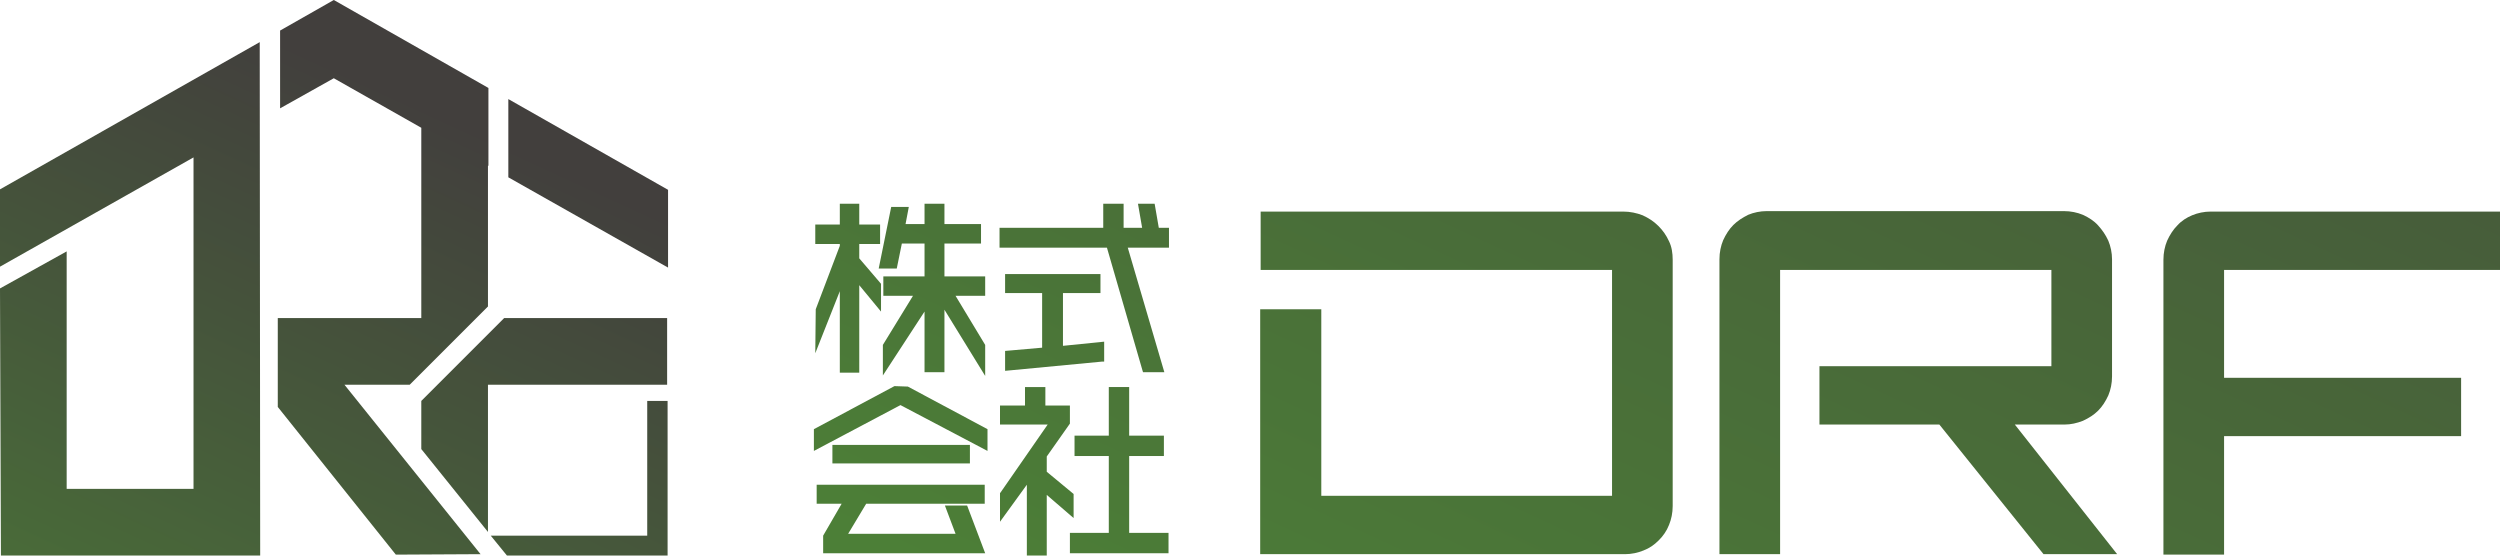 <?xml version="1.0" encoding="UTF-8"?>
<svg xmlns="http://www.w3.org/2000/svg" version="1.1" xmlns:xlink="http://www.w3.org/1999/xlink" viewBox="0 0 540 120">
  <defs>
    <style>
      .cls-1 {
        fill: url(#_名称未設定グラデーション_76-10);
      }

      .cls-2 {
        fill: url(#_名称未設定グラデーション_76-6);
      }

      .cls-3 {
        fill: url(#_名称未設定グラデーション_76-17);
      }

      .cls-4 {
        fill: url(#_名称未設定グラデーション_76-7);
      }

      .cls-5 {
        fill: url(#_名称未設定グラデーション_76-15);
      }

      .cls-6 {
        fill: url(#_名称未設定グラデーション_76-4);
      }

      .cls-7 {
        fill: url(#_名称未設定グラデーション_76-3);
      }

      .cls-8 {
        fill: url(#_名称未設定グラデーション_76-11);
      }

      .cls-9 {
        fill: url(#_名称未設定グラデーション_76-8);
      }

      .cls-10 {
        fill: url(#_名称未設定グラデーション_76-9);
      }

      .cls-11 {
        fill: url(#_名称未設定グラデーション_76);
      }

      .cls-12 {
        fill: url(#_名称未設定グラデーション_76-13);
      }

      .cls-13 {
        fill: url(#_名称未設定グラデーション_76-12);
      }

      .cls-14 {
        fill: url(#_名称未設定グラデーション_76-14);
      }

      .cls-15 {
        fill: url(#_名称未設定グラデーション_76-2);
      }

      .cls-16 {
        fill: url(#_名称未設定グラデーション_76-5);
      }

      .cls-17 {
        fill: url(#_名称未設定グラデーション_76-16);
      }
    </style>
    <linearGradient id="_名称未設定グラデーション_76" data-name="名称未設定グラデーション 76" x1="162.2" y1="105.1" x2="327.5" y2="-254.2" gradientUnits="userSpaceOnUse">
      <stop offset="0" stop-color="#4c7f37"/>
      <stop offset="1" stop-color="#423f3d"/>
    </linearGradient>
    <linearGradient id="_名称未設定グラデーション_76-2" data-name="名称未設定グラデーション 76" x1="179.5" y1="113.1" x2="344.9" y2="-246.2" xlink:href="#_名称未設定グラデーション_76"/>
    <linearGradient id="_名称未設定グラデーション_76-3" data-name="名称未設定グラデーション 76" x1="205.9" y1="125.3" x2="371.3" y2="-234.1" xlink:href="#_名称未設定グラデーション_76"/>
    <linearGradient id="_名称未設定グラデーション_76-4" data-name="名称未設定グラデーション 76" x1="202.5" y1="123.7" x2="367.8" y2="-235.7" xlink:href="#_名称未設定グラデーション_76"/>
    <linearGradient id="_名称未設定グラデーション_76-5" data-name="名称未設定グラデーション 76" x1="191.6" y1="118.7" x2="357" y2="-240.7" xlink:href="#_名称未設定グラデーション_76"/>
    <linearGradient id="_名称未設定グラデーション_76-6" data-name="名称未設定グラデーション 76" x1="185.1" y1="115.7" x2="350.4" y2="-243.7" xlink:href="#_名称未設定グラデーション_76"/>
    <linearGradient id="_名称未設定グラデーション_76-7" data-name="名称未設定グラデーション 76" x1="186.3" y1="116.2" x2="351.7" y2="-243.1" xlink:href="#_名称未設定グラデーション_76"/>
    <linearGradient id="_名称未設定グラデーション_76-8" data-name="名称未設定グラデーション 76" x1="228.9" y1="135.8" x2="394.2" y2="-223.5" xlink:href="#_名称未設定グラデーション_76"/>
    <linearGradient id="_名称未設定グラデーション_76-9" data-name="名称未設定グラデーション 76" x1="211.1" y1="127.6" x2="376.5" y2="-231.7" xlink:href="#_名称未設定グラデーション_76"/>
    <linearGradient id="_名称未設定グラデーション_76-10" data-name="名称未設定グラデーション 76" x1="279.7" y1="159.2" x2="445.1" y2="-200.1" xlink:href="#_名称未設定グラデーション_76"/>
    <linearGradient id="_名称未設定グラデーション_76-11" data-name="名称未設定グラデーション 76" x1="363.2" y1="197.6" x2="528.6" y2="-161.7" xlink:href="#_名称未設定グラデーション_76"/>
    <linearGradient id="_名称未設定グラデーション_76-12" data-name="名称未設定グラデーション 76" x1="428.6" y1="227.7" x2="594" y2="-131.6" xlink:href="#_名称未設定グラデーション_76"/>
    <linearGradient id="_名称未設定グラデーション_76-13" data-name="名称未設定グラデーション 76" x1="50.3" y1="206.3" x2="127.2" y2="39.4" xlink:href="#_名称未設定グラデーション_76"/>
    <linearGradient id="_名称未設定グラデーション_76-14" data-name="名称未設定グラデーション 76" x1="-15.8" y1="175.9" x2="61" y2="8.9" xlink:href="#_名称未設定グラデーション_76"/>
    <linearGradient id="_名称未設定グラデーション_76-15" data-name="名称未設定グラデーション 76" x1="22.2" y1="193.4" x2="99" y2="26.4" xlink:href="#_名称未設定グラデーション_76"/>
    <linearGradient id="_名称未設定グラデーション_76-16" data-name="名称未設定グラデーション 76" x1="59.7" y1="210.6" x2="136.5" y2="43.6" xlink:href="#_名称未設定グラデーション_76"/>
    <linearGradient id="_名称未設定グラデーション_76-17" data-name="名称未設定グラデーション 76" x1="78.4" y1="219.2" x2="155.3" y2="52.3" xlink:href="#_名称未設定グラデーション_76"/>
  </defs>
  <!-- Generator: Adobe Illustrator 28.6.0, SVG Export Plug-In . SVG Version: 1.2.0 Build 709)  -->
  <g>
    <g id="_レイヤー_1" data-name="レイヤー_1">
      <g>
        <g>
          <polygon class="cls-11" points="176.2 66.8 176.1 76.3 181.4 62.9 181.4 80.5 185.6 80.5 185.6 61.6 190.3 67.3 190.3 61.3 185.6 55.8 185.6 52.7 190.1 52.7 190.1 48.5 185.6 48.5 185.6 44 181.4 44 181.4 48.5 176.1 48.5 176.1 52.7 181.4 52.7 181.4 53.1 176.2 66.8"/>
          <polygon class="cls-15" points="193.7 58 194.8 52.6 199.7 52.6 199.7 59.7 190.8 59.7 190.8 63.9 197.2 63.9 190.7 74.5 190.7 74.6 190.7 81.1 199.7 67.3 199.7 80.4 204 80.4 204 66.9 212.8 81.2 212.8 74.5 206.4 63.9 212.8 63.9 212.8 59.7 204 59.7 204 52.6 211.9 52.6 211.9 48.4 204 48.4 204 44 199.7 44 199.7 48.4 195.6 48.4 196.3 44.7 192.5 44.7 189.8 58 193.7 58"/>
          <polygon class="cls-7" points="250.3 49.2 249.4 44 245.8 44 246.7 49.2 242.7 49.2 242.7 44 238.3 44 238.3 49.2 215.9 49.2 215.9 53.5 239.1 53.5 246.8 80.1 246.9 80.4 251.5 80.4 243.6 53.5 252.5 53.5 252.5 49.2 250.3 49.2"/>
          <polygon class="cls-6" points="217.1 75.8 217.1 80.1 238.1 78.1 238.5 78.1 238.5 73.8 229.6 74.7 229.6 63.3 237.7 63.3 237.7 59.2 217.1 59.2 217.1 63.3 225.1 63.3 225.1 75.1 217.1 75.8"/>
          <polygon class="cls-16" points="204.1 109.2 206.4 115.3 183.2 115.3 187.1 108.8 212.7 108.8 212.7 104.7 176.4 104.7 176.4 108.8 181.8 108.8 177.8 115.7 177.8 119.5 212.8 119.5 208.9 109.2 204.1 109.2"/>
          <polygon class="cls-2" points="193.2 83.4 175.8 92.7 175.8 97.4 194.5 87.5 213.3 97.4 213.3 92.7 196.1 83.5 193.2 83.4"/>
          <rect class="cls-4" x="179.8" y="96.1" width="29.7" height="4"/>
          <polygon class="cls-9" points="243.9 98.5 251.4 98.5 251.4 94.1 243.9 94.1 243.9 83.6 239.5 83.6 239.5 94.1 232.1 94.1 232.1 98.5 239.5 98.5 239.5 115.1 231.1 115.1 231.1 119.5 252.4 119.5 252.4 115.1 243.9 115.1 243.9 98.5"/>
          <polygon class="cls-10" points="231.9 106.7 226.1 101.9 226.1 98.6 231.1 91.5 231.1 87.6 225.8 87.6 225.8 83.6 221.4 83.6 221.4 87.6 216 87.6 216 91.7 226.3 91.7 216.1 106.4 216 106.5 216 112.7 221.8 104.7 221.8 120 226.1 120 226.1 106.9 231.9 111.9 231.9 106.7"/>
        </g>
        <g>
          <path class="cls-1" d="M272.3,66.8h13.1v40.3h62.8v-48.8h-75.9v-12.6h78.3c1.5,0,2.9.3,4.2.8,1.3.6,2.4,1.3,3.4,2.3,1,1,1.7,2,2.3,3.3.6,1.2.8,2.6.8,4v53.2c0,1.5-.3,2.9-.8,4.1-.5,1.3-1.3,2.4-2.2,3.3-1,1-2,1.7-3.3,2.2-1.2.5-2.6.8-4,.8h-78.8v-52.9Z"/>
          <path class="cls-8" d="M371.4,56c0-1.5.3-2.9.8-4.1.6-1.3,1.3-2.4,2.2-3.3.9-.9,2-1.6,3.2-2.2,1.2-.5,2.6-.8,4-.8h64.2c1.5,0,2.9.3,4.1.8,1.3.6,2.4,1.3,3.3,2.3.9,1,1.6,2,2.2,3.3.5,1.2.8,2.6.8,4v25.3c0,1.5-.3,2.9-.8,4.1-.6,1.3-1.3,2.4-2.2,3.3-.9.9-2,1.6-3.3,2.2-1.3.5-2.6.8-3.9.8h-10.8l22.1,28h-15.9l-22.5-28h-25.9v-12.6h50.1v-20.8h-58.6v61.4h-13.1v-63.6Z"/>
          <path class="cls-13" d="M467.3,56.1c0-1.5.3-2.9.8-4.1.6-1.3,1.3-2.4,2.2-3.3.9-1,2-1.7,3.2-2.2,1.2-.5,2.6-.8,4-.8h62.5v12.6h-59.6v23.3h51.2v12.6h-51.2v25.6h-13.1v-63.5Z"/>
        </g>
      </g>
      <g>
        <polygon class="cls-12" points="144.3 41 109.8 21.4 109.8 38.3 144.3 57.8 144.3 41"/>
        <polygon class="cls-14" points="56.1 9.1 0 40.9 0 57.6 41.8 34 41.8 105.6 14.4 105.6 14.4 54.3 0 62.3 .2 120 56.2 120 56.1 9.1"/>
        <g>
          <polygon class="cls-5" points="105.4 35.8 105.5 35.8 105.5 19 72.1 0 60.5 6.6 60.5 23.4 72.1 16.9 91 27.6 91 68.7 60 68.7 60 87.9 85.5 119.8 103.8 119.7 74.4 83.1 88.5 83.1 105.4 66.2 105.4 35.8"/>
          <polygon class="cls-17" points="108.9 68.7 91 86.6 91 97 105.4 114.9 105.4 83.1 144.1 83.1 144.1 68.7 108.9 68.7"/>
        </g>
        <polygon class="cls-3" points="139.8 115.7 106 115.7 109.5 120 144.2 120 144.2 86.6 139.8 86.6 139.8 115.7"/>
      </g>
    </g>
  </g>
</svg>